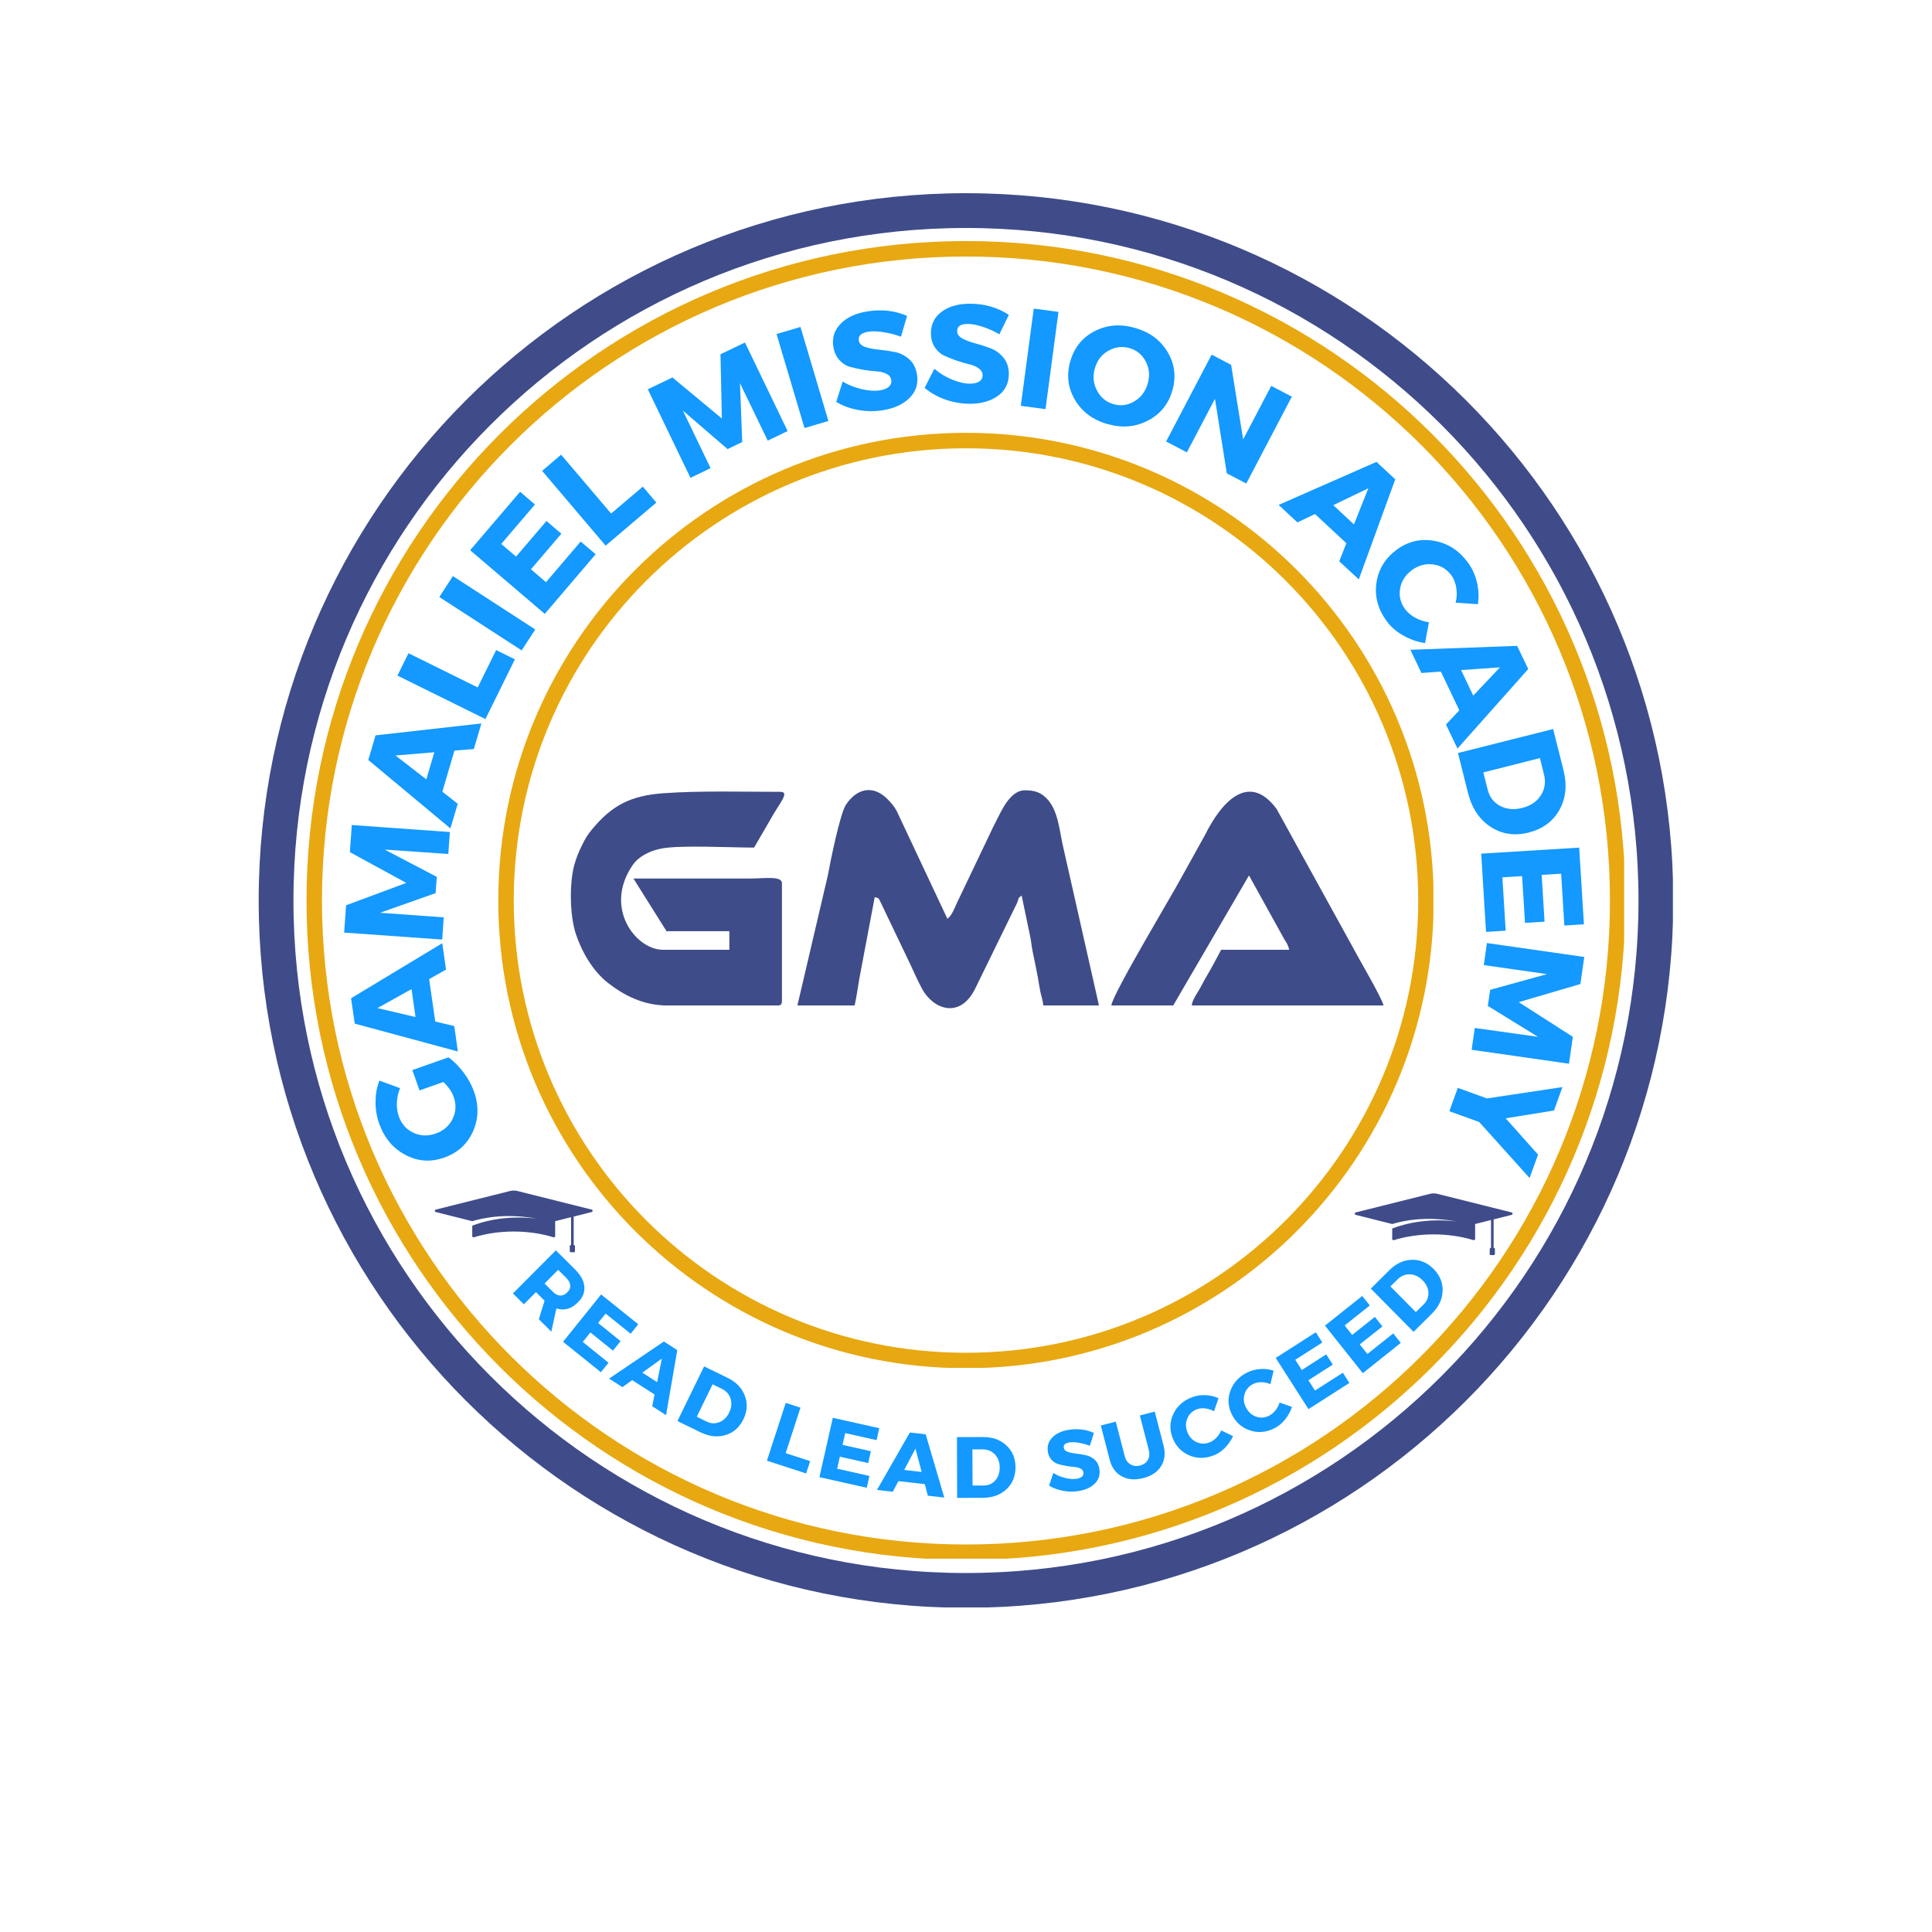 <svg version="1.0" preserveAspectRatio="xMidYMid meet" height="500" viewBox="0 0 375 375" zoomAndPan="magnify" width="500" xmlns:xlink="http://www.w3.org/1999/xlink" xmlns="http://www.w3.org/2000/svg"><defs><g></g><clipPath id="6587804b23"><path clip-rule="nonzero" d="M 50.211 37.5 L 324.711 37.5 L 324.711 312 L 50.211 312 Z M 50.211 37.5"></path></clipPath><clipPath id="0f157c00ba"><path clip-rule="nonzero" d="M 187.496 37.5 C 111.672 37.5 50.211 98.965 50.211 174.785 C 50.211 250.605 111.672 312.07 187.496 312.07 C 263.316 312.07 324.781 250.605 324.781 174.785 C 324.781 98.965 263.316 37.5 187.496 37.5 Z M 187.496 37.5"></path></clipPath><clipPath id="07b6f76193"><path clip-rule="nonzero" d="M 59.496 46.789 L 315.246 46.789 L 315.246 302.539 L 59.496 302.539 Z M 59.496 46.789"></path></clipPath><clipPath id="98fb9e8413"><path clip-rule="nonzero" d="M 187.496 46.789 C 116.805 46.789 59.496 104.094 59.496 174.785 C 59.496 245.477 116.805 302.785 187.496 302.785 C 258.188 302.785 315.492 245.477 315.492 174.785 C 315.492 104.094 258.188 46.789 187.496 46.789 Z M 187.496 46.789"></path></clipPath><clipPath id="c38fe61b0b"><path clip-rule="nonzero" d="M 96.719 84.012 L 278.219 84.012 L 278.219 265.512 L 96.719 265.512 Z M 96.719 84.012"></path></clipPath><clipPath id="8d03ffd7fd"><path clip-rule="nonzero" d="M 187.5 84.012 C 137.363 84.012 96.719 124.652 96.719 174.789 C 96.719 224.926 137.363 265.57 187.5 265.57 C 237.637 265.57 278.277 224.926 278.277 174.789 C 278.277 124.652 237.637 84.012 187.5 84.012 Z M 187.5 84.012"></path></clipPath><clipPath id="aee383b453"><path clip-rule="nonzero" d="M 84.344 231.055 L 115.094 231.055 L 115.094 243.055 L 84.344 243.055 Z M 84.344 231.055"></path></clipPath><clipPath id="ed3b759b36"><path clip-rule="nonzero" d="M 262.906 231.605 L 293.656 231.605 L 293.656 243.605 L 262.906 243.605 Z M 262.906 231.605"></path></clipPath></defs><g clip-path="url(#6587804b23)"><g clip-path="url(#0f157c00ba)"><path stroke-miterlimit="4" stroke-opacity="1" stroke-width="18" stroke="#3f4c89" d="M 183.049 0 C 81.95 0 0.002 81.953 0.002 183.047 C 0.002 284.141 81.95 366.094 183.049 366.094 C 284.143 366.094 366.096 284.141 366.096 183.047 C 366.096 81.953 284.143 0 183.049 0 Z M 183.049 0" stroke-linejoin="miter" fill="none" transform="matrix(0.75, 0, 0, 0.75, 50.209, 37.5)" stroke-linecap="butt"></path></g></g><g clip-path="url(#07b6f76193)"><g clip-path="url(#98fb9e8413)"><path stroke-miterlimit="4" stroke-opacity="1" stroke-width="8" stroke="#e7a811" d="M 170.666 0.002 C 76.41 0.002 -0.001 76.408 -0.001 170.663 C -0.001 264.918 76.41 341.33 170.666 341.33 C 264.921 341.33 341.327 264.918 341.327 170.663 C 341.327 76.408 264.921 0.002 170.666 0.002 Z M 170.666 0.002" stroke-linejoin="miter" fill="none" transform="matrix(0.75, 0, 0, 0.75, 59.497, 46.788)" stroke-linecap="butt"></path></g></g><g clip-path="url(#c38fe61b0b)"><g clip-path="url(#8d03ffd7fd)"><path stroke-miterlimit="4" stroke-opacity="1" stroke-width="8" stroke="#e7a811" d="M 121.04 0.001 C 54.191 0.001 -0.001 54.189 -0.001 121.038 C -0.001 187.887 54.191 242.08 121.04 242.08 C 187.889 242.08 242.077 187.887 242.077 121.038 C 242.077 54.189 187.889 0.001 121.04 0.001 Z M 121.04 0.001" stroke-linejoin="miter" fill="none" transform="matrix(0.75, 0, 0, 0.75, 96.72, 84.011)" stroke-linecap="butt"></path></g></g><g fill-opacity="1" fill="#1399ff"><g transform="translate(95.398, 222.167)"><g><path d="M -13.969 -10.516 L -15.359 -14.469 L -8.359 -16.938 C -7.328 -16.207 -6.348 -15.227 -5.422 -14 C -4.504 -12.77 -3.828 -11.535 -3.391 -10.297 C -2.43 -7.555 -2.504 -4.961 -3.609 -2.516 C -4.723 -0.066 -6.586 1.613 -9.203 2.531 C -11.797 3.445 -14.297 3.27 -16.703 2 C -19.117 0.738 -20.828 -1.312 -21.828 -4.156 C -22.297 -5.488 -22.52 -6.895 -22.5 -8.375 C -22.488 -9.863 -22.238 -11.211 -21.75 -12.422 L -17.734 -10.953 C -18.109 -10.098 -18.316 -9.18 -18.359 -8.203 C -18.41 -7.223 -18.285 -6.312 -17.984 -5.469 C -17.473 -4 -16.531 -2.941 -15.156 -2.297 C -13.789 -1.66 -12.352 -1.609 -10.844 -2.141 C -9.32 -2.672 -8.223 -3.617 -7.547 -4.984 C -6.879 -6.348 -6.812 -7.773 -7.344 -9.266 C -7.676 -10.234 -8.336 -11.195 -9.328 -12.156 Z M -13.969 -10.516"></path></g></g></g><g fill-opacity="1" fill="#1399ff"><g transform="translate(88.858, 203.952)"><g><path d="M -5.562 -13.906 L -4.375 -5.672 L -0.688 -4.797 L 0.016 0.141 L -20 -5.266 L -20.719 -10.188 L -3.016 -20.875 L -2.281 -15.75 Z M -8.984 -11.969 L -15.594 -8.281 L -8.203 -6.547 Z M -8.984 -11.969"></path></g></g></g><g fill-opacity="1" fill="#1399ff"><g transform="translate(85.69, 184.277)"><g><path d="M 1.625 -22.781 L 1.328 -18.516 L -11.031 -19.375 L -0.906 -14.078 L -1.141 -10.922 L -11.922 -7.109 L 0.438 -6.219 L 0.141 -1.906 L -18.891 -3.266 L -18.516 -8.562 L -6.828 -12.906 L -17.781 -18.875 L -17.406 -24.141 Z M 1.625 -22.781"></path></g></g></g><g fill-opacity="1" fill="#1399ff"><g transform="translate(87.471, 160.655)"><g><path d="M 0.734 -14.969 L -1.609 -6.984 L 1.375 -4.641 L -0.047 0.141 L -15.984 -13.141 L -14.578 -17.922 L 5.969 -20.234 L 4.5 -15.266 Z M -3.172 -14.641 L -10.703 -14.016 L -4.719 -9.375 Z M -3.172 -14.641"></path></g></g></g><g fill-opacity="1" fill="#1399ff"><g transform="translate(93.379, 141.274)"><g><path d="M -0.656 -7.844 L 2.922 -15.094 L 6.562 -13.297 L 0.844 -1.703 L -16.234 -10.141 L -14.094 -14.484 Z M -0.656 -7.844"></path></g></g></g><g fill-opacity="1" fill="#1399ff"><g transform="translate(100.221, 127.835)"><g><path d="M 3.672 -5.656 L 1.031 -1.594 L -14.953 -11.953 L -12.312 -16.016 Z M 3.672 -5.656"></path></g></g></g><g fill-opacity="1" fill="#1399ff"><g transform="translate(104.507, 120.611)"><g><path d="M -0.672 -22.688 L -7.219 -15.031 L -4.344 -12.578 L 1.562 -19.484 L 4.453 -17.016 L -1.453 -10.109 L 1.469 -7.609 L 8.203 -15.5 L 11.109 -13.031 L 1.234 -1.453 L -13.25 -13.812 L -3.562 -25.156 Z M -0.672 -22.688"></path></g></g></g><g fill-opacity="1" fill="#1399ff"><g transform="translate(116.1, 107.145)"><g><path d="M 2.516 -7.469 L 8.672 -12.688 L 11.297 -9.594 L 1.453 -1.234 L -10.875 -15.75 L -7.188 -18.891 Z M 2.516 -7.469"></path></g></g></g><g fill-opacity="1" fill="#1399ff"><g transform="translate(127.821, 97.496)"><g></g></g></g><g fill-opacity="1" fill="#1399ff"><g transform="translate(132.3, 93.575)"><g><path d="M 20.578 -9.906 L 16.719 -8.047 L 11.328 -19.203 L 11.766 -7.781 L 8.922 -6.406 L 0.25 -13.875 L 5.625 -2.703 L 1.719 -0.828 L -6.562 -18.016 L -1.781 -20.312 L 7.812 -12.344 L 7.547 -24.812 L 12.297 -27.094 Z M 20.578 -9.906"></path></g></g></g><g fill-opacity="1" fill="#1399ff"><g transform="translate(154.324, 83.634)"><g><path d="M 6.469 -1.922 L 1.828 -0.547 L -3.594 -18.797 L 1.047 -20.172 Z M 6.469 -1.922"></path></g></g></g><g fill-opacity="1" fill="#1399ff"><g transform="translate(162.314, 80.948)"><g><path d="M 6 -20.5 C 8.812 -20.957 11.395 -20.664 13.75 -19.625 L 12.562 -15.594 C 11.488 -16 10.359 -16.289 9.172 -16.469 C 7.984 -16.656 7.004 -16.688 6.234 -16.562 C 4.848 -16.332 4.227 -15.766 4.375 -14.859 C 4.469 -14.266 4.891 -13.844 5.641 -13.594 C 6.391 -13.352 7.27 -13.18 8.281 -13.078 C 9.301 -12.984 10.328 -12.832 11.359 -12.625 C 12.391 -12.426 13.312 -11.969 14.125 -11.25 C 14.945 -10.531 15.461 -9.539 15.672 -8.281 C 15.961 -6.477 15.484 -4.957 14.234 -3.719 C 12.992 -2.477 11.273 -1.68 9.078 -1.328 C 7.523 -1.066 5.941 -1.078 4.328 -1.359 C 2.711 -1.648 1.27 -2.176 0 -2.938 L 1.25 -6.891 C 2.332 -6.234 3.562 -5.742 4.938 -5.422 C 6.312 -5.098 7.5 -5.02 8.5 -5.188 C 9.258 -5.312 9.832 -5.547 10.219 -5.891 C 10.613 -6.242 10.766 -6.691 10.672 -7.234 C 10.586 -7.754 10.27 -8.145 9.719 -8.406 C 9.164 -8.676 8.508 -8.832 7.75 -8.875 C 6.988 -8.926 6.156 -9.023 5.25 -9.172 C 4.352 -9.328 3.504 -9.516 2.703 -9.734 C 1.91 -9.953 1.211 -10.395 0.609 -11.062 C 0.004 -11.727 -0.383 -12.582 -0.562 -13.625 C -0.844 -15.332 -0.383 -16.812 0.812 -18.062 C 2.008 -19.32 3.738 -20.133 6 -20.5 Z M 6 -20.5"></path></g></g></g><g fill-opacity="1" fill="#1399ff"><g transform="translate(178.987, 78.172)"><g><path d="M 9.328 -19.219 C 12.172 -19.207 14.672 -18.484 16.828 -17.047 L 14.984 -13.281 C 13.992 -13.875 12.926 -14.359 11.781 -14.734 C 10.633 -15.109 9.672 -15.297 8.891 -15.297 C 7.492 -15.305 6.797 -14.852 6.797 -13.938 C 6.785 -13.332 7.125 -12.844 7.812 -12.469 C 8.508 -12.102 9.352 -11.785 10.344 -11.516 C 11.332 -11.254 12.316 -10.938 13.297 -10.562 C 14.273 -10.188 15.109 -9.578 15.797 -8.734 C 16.484 -7.891 16.828 -6.832 16.828 -5.562 C 16.816 -3.727 16.094 -2.305 14.656 -1.297 C 13.219 -0.285 11.391 0.211 9.172 0.203 C 7.598 0.191 6.035 -0.082 4.484 -0.625 C 2.941 -1.176 1.609 -1.93 0.484 -2.891 L 2.375 -6.594 C 3.332 -5.758 4.461 -5.066 5.766 -4.516 C 7.066 -3.973 8.227 -3.703 9.25 -3.703 C 10.02 -3.703 10.625 -3.836 11.062 -4.109 C 11.508 -4.391 11.734 -4.805 11.734 -5.359 C 11.734 -5.879 11.484 -6.316 10.984 -6.672 C 10.484 -7.035 9.863 -7.301 9.125 -7.469 C 8.383 -7.645 7.578 -7.879 6.703 -8.172 C 5.836 -8.473 5.031 -8.797 4.281 -9.141 C 3.539 -9.492 2.926 -10.047 2.438 -10.797 C 1.945 -11.555 1.703 -12.461 1.703 -13.516 C 1.711 -15.254 2.41 -16.641 3.797 -17.672 C 5.191 -18.711 7.035 -19.227 9.328 -19.219 Z M 9.328 -19.219"></path></g></g></g><g fill-opacity="1" fill="#1399ff"><g transform="translate(196.245, 78.525)"><g><path d="M 6.688 0.891 L 1.891 0.25 L 4.406 -18.625 L 9.203 -17.984 Z M 6.688 0.891"></path></g></g></g><g fill-opacity="1" fill="#1399ff"><g transform="translate(204.496, 79.101)"><g><path d="M 15.812 -15.453 C 18.656 -14.641 20.766 -13.078 22.141 -10.766 C 23.516 -8.453 23.82 -5.969 23.062 -3.312 C 22.301 -0.656 20.711 1.297 18.297 2.547 C 15.891 3.797 13.273 4.016 10.453 3.203 C 7.629 2.398 5.531 0.836 4.156 -1.484 C 2.781 -3.805 2.477 -6.305 3.25 -8.984 C 4.02 -11.66 5.598 -13.609 7.984 -14.828 C 10.379 -16.055 12.988 -16.266 15.812 -15.453 Z M 14.75 -11.531 C 13.312 -11.938 11.938 -11.766 10.625 -11.016 C 9.32 -10.273 8.453 -9.133 8.016 -7.594 C 7.578 -6.062 7.719 -4.625 8.438 -3.281 C 9.156 -1.938 10.219 -1.062 11.625 -0.656 C 13.039 -0.25 14.395 -0.43 15.688 -1.203 C 16.977 -1.973 17.844 -3.125 18.281 -4.656 C 18.719 -6.195 18.586 -7.625 17.891 -8.938 C 17.203 -10.258 16.156 -11.125 14.75 -11.531 Z M 14.75 -11.531"></path></g></g></g><g fill-opacity="1" fill="#1399ff"><g transform="translate(224.652, 84.803)"><g><path d="M 17.25 9.047 L 13.469 7.078 L 11.172 -7.391 L 5.719 3 L 1.688 0.891 L 10.531 -15.969 L 14.312 -13.984 L 16.641 0.484 L 22.094 -9.906 L 26.094 -7.812 Z M 17.25 9.047"></path></g></g></g><g fill-opacity="1" fill="#1399ff"><g transform="translate(243.061, 95.007)"><g></g></g></g><g fill-opacity="1" fill="#1399ff"><g transform="translate(248.286, 98.1)"><g><path d="M 13.047 7.344 L 6.953 1.672 L 3.547 3.297 L -0.109 -0.094 L 18.891 -8.453 L 22.531 -5.062 L 15.453 14.359 L 11.656 10.844 Z M 14.516 3.688 L 17.312 -3.328 L 10.5 -0.047 Z M 14.516 3.688"></path></g></g></g><g fill-opacity="1" fill="#1399ff"><g transform="translate(263.01, 111.823)"><g><path d="M 21.906 -2.641 C 22.75 -1.504 23.336 -0.211 23.672 1.234 C 24.004 2.68 24.062 4.086 23.844 5.453 L 19.531 5.156 C 19.77 4.207 19.812 3.254 19.656 2.297 C 19.508 1.336 19.188 0.516 18.688 -0.172 C 17.789 -1.379 16.613 -2.078 15.156 -2.266 C 13.695 -2.461 12.336 -2.102 11.078 -1.188 C 9.785 -0.238 9.008 0.957 8.75 2.406 C 8.5 3.863 8.82 5.195 9.719 6.406 C 10.188 7.051 10.832 7.602 11.656 8.062 C 12.488 8.531 13.383 8.828 14.344 8.953 L 13.594 13 C 12.133 12.789 10.734 12.305 9.391 11.547 C 8.047 10.797 6.961 9.859 6.141 8.734 C 4.441 6.422 3.781 3.941 4.156 1.297 C 4.539 -1.336 5.859 -3.484 8.109 -5.141 C 10.316 -6.754 12.738 -7.32 15.375 -6.844 C 18.02 -6.375 20.195 -4.973 21.906 -2.641 Z M 21.906 -2.641"></path></g></g></g><g fill-opacity="1" fill="#1399ff"><g transform="translate(273.817, 126.25)"><g><path d="M 9.438 11.625 L 5.859 4.109 L 2.078 4.375 L -0.062 -0.125 L 20.656 -0.891 L 22.812 3.609 L 9.078 19.047 L 6.844 14.375 Z M 12.141 8.766 L 17.328 3.281 L 9.781 3.812 Z M 12.141 8.766"></path></g></g></g><g fill-opacity="1" fill="#1399ff"><g transform="translate(282.523, 144.317)"><g><path d="M 18.938 -2.812 L 20.938 5.125 C 21.676 8.039 21.422 10.617 20.172 12.859 C 18.922 15.109 16.926 16.582 14.188 17.281 C 11.469 17.969 9.016 17.602 6.828 16.188 C 4.641 14.77 3.172 12.578 2.422 9.609 L 0.469 1.844 Z M 16.375 2.828 L 5.391 5.609 L 6.234 8.953 C 6.598 10.398 7.406 11.453 8.656 12.109 C 9.906 12.773 11.336 12.906 12.953 12.5 C 14.578 12.094 15.781 11.273 16.562 10.047 C 17.344 8.816 17.539 7.457 17.156 5.969 Z M 16.375 2.828"></path></g></g></g><g fill-opacity="1" fill="#1399ff"><g transform="translate(287.392, 163.786)"><g><path d="M 16.25 15.859 L 15.625 5.797 L 11.844 6.031 L 12.406 15.109 L 8.609 15.344 L 8.047 6.266 L 4.219 6.5 L 4.859 16.859 L 1.047 17.094 L 0.109 1.906 L 19.125 0.734 L 20.047 15.625 Z M 16.25 15.859"></path></g></g></g><g fill-opacity="1" fill="#1399ff"><g transform="translate(288.88, 181.154)"><g><path d="M -3.234 22.609 L -2.625 18.375 L 9.641 20.094 L -0.094 14.094 L 0.359 10.969 L 11.391 7.922 L -0.875 6.172 L -0.266 1.891 L 18.625 4.594 L 17.875 9.844 L 5.906 13.359 L 16.406 20.094 L 15.656 25.312 Z M -3.234 22.609"></path></g></g></g><g fill-opacity="1" fill="#1399ff"><g transform="translate(285.3, 204.657)"><g><path d="M 1.812 13.125 L -3.984 11.031 L -2.344 6.5 L 3.312 8.547 L 17.969 6.344 L 16.328 10.891 L 6.953 12.406 L 13.234 19.453 L 11.594 24 Z M 1.812 13.125"></path></g></g></g><g clip-path="url(#aee383b453)"><path fill-rule="nonzero" fill-opacity="1" d="M 114.828 234.777 L 100.445 231.176 C 99.961 231.055 99.461 231.055 98.988 231.176 L 84.594 234.777 C 84.344 234.836 84.344 235.199 84.594 235.258 L 91.664 237.031 C 95.668 235.844 99.973 235.781 104.066 236.508 C 99.922 236.043 95.559 236.406 91.664 237.906 L 91.664 239.926 C 91.664 240.098 91.824 240.207 91.984 240.156 C 94.281 239.453 96.914 239.039 99.711 239.039 C 102.508 239.039 105.141 239.453 107.445 240.156 C 107.605 240.207 107.758 240.098 107.758 239.926 L 107.758 237.031 L 110.844 236.254 L 110.844 241.668 L 110.797 241.668 C 110.684 241.668 110.594 241.758 110.594 241.867 L 110.594 242.863 C 110.594 242.973 110.684 243.062 110.797 243.062 L 111.398 243.062 C 111.508 243.062 111.602 242.973 111.602 242.863 L 111.602 241.867 C 111.602 241.758 111.508 241.668 111.398 241.668 L 111.348 241.668 L 111.348 236.133 L 114.828 235.258 C 115.09 235.199 115.09 234.836 114.828 234.777 Z M 114.828 234.777" fill="#3f4c89"></path></g><g clip-path="url(#ed3b759b36)"><path fill-rule="nonzero" fill-opacity="1" d="M 293.391 235.328 L 279.008 231.727 C 278.523 231.605 278.02 231.605 277.547 231.727 L 263.156 235.328 C 262.902 235.387 262.902 235.75 263.156 235.809 L 270.227 237.582 C 274.23 236.395 278.535 236.332 282.629 237.059 C 278.484 236.594 274.117 236.957 270.227 238.457 L 270.227 240.477 C 270.227 240.648 270.387 240.758 270.547 240.707 C 272.84 240.004 275.477 239.594 278.273 239.594 C 281.07 239.594 283.703 240.004 286.008 240.707 C 286.168 240.758 286.32 240.648 286.32 240.477 L 286.32 237.582 L 289.406 236.805 L 289.406 242.219 L 289.355 242.219 C 289.246 242.219 289.156 242.309 289.156 242.418 L 289.156 243.414 C 289.156 243.523 289.246 243.613 289.355 243.613 L 289.961 243.613 C 290.07 243.613 290.16 243.523 290.16 243.414 L 290.16 242.418 C 290.16 242.309 290.07 242.219 289.961 242.219 L 289.91 242.219 L 289.91 236.684 L 293.391 235.809 C 293.652 235.75 293.652 235.387 293.391 235.328 Z M 293.391 235.328" fill="#3f4c89"></path></g><path fill-rule="evenodd" fill-opacity="1" d="M 154.773 195.164 L 165.879 195.164 C 166.234 193.641 166.516 191.629 166.777 190.055 L 169.781 174.129 C 170.746 174.387 170.453 174.293 170.914 175.102 L 176.066 185.871 C 177.086 187.93 177.871 189.914 178.988 191.957 C 181.203 196 186.387 197.809 189.297 191.863 L 197.387 175.316 C 197.891 174.18 197.406 174.488 198.301 173.828 L 199.91 181.535 C 200.133 182.445 200.211 183.562 200.375 184.375 C 200.742 186.219 201.09 187.766 201.43 189.629 C 201.625 190.695 201.723 191.48 201.922 192.441 C 202.113 193.355 202.422 194.176 202.504 195.164 L 213.309 195.164 L 206.336 164.285 C 205.656 161.391 205.422 157.359 203.238 155.066 C 201.984 153.75 200.812 153.398 198.902 153.398 C 196.449 153.398 194.801 156.473 193.898 158.305 C 193.328 159.457 192.777 160.438 192.301 161.512 L 185.797 175.133 C 185.258 176.297 184.777 177.688 183.891 178.336 L 174.379 158.113 C 173.816 156.805 173.191 156.055 172.266 155.117 C 169.465 152.27 166.285 153.035 164.188 156.211 C 163.078 157.898 161.203 167.004 160.699 169.844 Z M 154.773 195.164" fill="#3e4c89"></path><path fill-rule="evenodd" fill-opacity="1" d="M 129.559 195.164 L 150.871 195.164 C 151.562 195.164 151.773 194.957 151.773 194.262 L 151.773 171.426 C 151.773 169.953 148.363 170.523 145.469 170.523 L 122.953 170.523 L 129.094 180.305 C 129.723 180.848 128.676 180.742 129.859 180.742 L 141.566 180.742 L 141.566 184.348 L 128.656 184.348 C 123.438 184.348 117.113 176.254 122.777 167.945 C 124.016 166.129 126.32 165.07 128.516 164.676 C 132.219 164.008 141.969 164.516 146.367 164.516 L 149.57 159.004 C 151.172 156.039 153.422 153.695 151.473 153.695 C 144.227 153.695 135.648 153.453 128.637 153.977 C 122.41 154.441 118.754 156.328 114.918 160.977 C 113.949 162.148 113.668 162.664 112.945 164.109 C 112.332 165.34 111.898 166.391 111.504 167.773 C 110.504 171.258 110.547 177.656 111.805 181.387 C 112.984 184.887 115.137 188.543 118.02 190.789 C 121.203 193.27 124.949 195.164 129.559 195.164 Z M 129.559 195.164" fill="#3e4c89"></path><path fill-rule="evenodd" fill-opacity="1" d="M 215.711 195.164 L 227.719 195.164 L 242.43 169.922 L 249.277 182.301 C 249.762 183.09 250 183.344 250.234 184.348 L 237.023 184.348 C 236.043 186.199 235.25 187.73 234.148 189.582 C 233.551 190.586 233.25 191.277 232.648 192.289 C 232.152 193.121 231.402 194.191 231.32 195.164 L 268.543 195.164 C 268.176 193.578 263.609 185.859 262.738 184.148 L 247.797 157.035 C 242.238 149.52 236.844 156.105 233.926 162.012 L 229.422 170.125 C 227.52 173.691 215.891 193.02 215.711 195.164 Z M 215.711 195.164" fill="#3e4c89"></path><g fill-opacity="1" fill="#1399ff"><g transform="translate(98.716, 250.211)"><g><path d="M 5.875 5.859 L 6.984 2.266 L 6.922 2.188 L 5.312 0.594 L 2.969 2.953 L 0.844 0.844 L 9.172 -7.516 L 12.906 -3.812 C 14.008 -2.707 14.609 -1.598 14.703 -0.484 C 14.805 0.617 14.395 1.633 13.469 2.562 C 12.188 3.852 10.789 4.25 9.281 3.75 L 8.297 8.266 Z M 6.984 -1.078 L 8.594 0.516 C 9.051 0.984 9.52 1.227 10 1.25 C 10.488 1.281 10.953 1.078 11.391 0.641 C 11.816 0.211 12.008 -0.238 11.969 -0.719 C 11.938 -1.195 11.691 -1.672 11.234 -2.141 L 9.625 -3.734 Z M 6.984 -1.078"></path></g></g></g><g fill-opacity="1" fill="#1399ff"><g transform="translate(108.365, 259.691)"><g><path d="M 14.047 -0.812 L 9.188 -4.719 L 7.719 -2.906 L 12.094 0.625 L 10.609 2.469 L 6.234 -1.062 L 4.75 0.781 L 9.75 4.812 L 8.266 6.656 L 0.922 0.75 L 8.312 -8.438 L 15.516 -2.656 Z M 14.047 -0.812"></path></g></g></g><g fill-opacity="1" fill="#1399ff"><g transform="translate(118.283, 267.636)"><g><path d="M 8.766 3.031 L 4.422 0.25 L 2.531 1.609 L -0.062 -0.047 L 10.578 -7.25 L 13.172 -5.578 L 11 7.047 L 8.312 5.312 Z M 9.266 0.641 L 10.188 -3.938 L 6.391 -1.203 Z M 9.266 0.641"></path></g></g></g><g fill-opacity="1" fill="#1399ff"><g transform="translate(130.431, 275.312)"><g><path d="M 6.234 -10.094 L 10.797 -7.875 C 12.453 -7.062 13.566 -5.906 14.141 -4.406 C 14.711 -2.914 14.617 -1.383 13.859 0.188 C 13.086 1.758 11.93 2.773 10.391 3.234 C 8.848 3.703 7.223 3.52 5.516 2.688 L 1.062 0.516 Z M 7.891 -6.625 L 4.812 -0.328 L 6.734 0.625 C 7.555 1.02 8.375 1.055 9.188 0.734 C 10 0.422 10.633 -0.195 11.094 -1.125 C 11.551 -2.062 11.645 -2.957 11.375 -3.812 C 11.113 -4.676 10.551 -5.316 9.688 -5.734 Z M 7.891 -6.625"></path></g></g></g><g fill-opacity="1" fill="#1399ff"><g transform="translate(143.155, 281.278)"><g></g></g></g><g fill-opacity="1" fill="#1399ff"><g transform="translate(147.733, 283.149)"><g><path d="M 4.766 -1.094 L 9.516 0.453 L 8.734 2.844 L 1.125 0.375 L 4.781 -10.844 L 7.641 -9.922 Z M 4.766 -1.094"></path></g></g></g><g fill-opacity="1" fill="#1399ff"><g transform="translate(157.896, 286.448)"><g><path d="M 12.25 -6.922 L 6.156 -8.281 L 5.641 -6 L 11.141 -4.766 L 10.625 -2.469 L 5.125 -3.703 L 4.594 -1.375 L 10.859 0.031 L 10.344 2.328 L 1.156 0.266 L 3.75 -11.25 L 12.766 -9.234 Z M 12.25 -6.922"></path></g></g></g><g fill-opacity="1" fill="#1399ff"><g transform="translate(170.301, 289.208)"><g><path d="M 9.203 -1.141 L 4.078 -1.719 L 2.984 0.344 L -0.078 -0.016 L 6.297 -11.156 L 9.375 -10.812 L 12.984 1.469 L 9.797 1.109 Z M 8.594 -3.5 L 7.391 -8.031 L 5.203 -3.891 Z M 8.594 -3.5"></path></g></g></g><g fill-opacity="1" fill="#1399ff"><g transform="translate(184.589, 290.743)"><g><path d="M 1.156 -11.797 L 6.219 -11.812 C 8.07 -11.82 9.582 -11.281 10.75 -10.188 C 11.926 -9.102 12.516 -7.688 12.516 -5.938 C 12.516 -4.188 11.926 -2.766 10.75 -1.672 C 9.57 -0.578 8.035 -0.023 6.141 -0.016 L 1.188 0 Z M 4.156 -9.422 L 4.188 -2.406 L 6.328 -2.406 C 7.242 -2.406 7.992 -2.727 8.578 -3.375 C 9.16 -4.031 9.453 -4.875 9.453 -5.906 C 9.453 -6.945 9.141 -7.789 8.516 -8.438 C 7.898 -9.094 7.113 -9.422 6.156 -9.422 Z M 4.156 -9.422"></path></g></g></g><g fill-opacity="1" fill="#1399ff"><g transform="translate(198.64, 290.488)"><g></g></g></g><g fill-opacity="1" fill="#1399ff"><g transform="translate(203.618, 290.174)"><g><path d="M 3.906 -12.656 C 5.645 -12.914 7.242 -12.711 8.703 -12.047 L 7.922 -9.547 C 7.254 -9.805 6.551 -10 5.812 -10.125 C 5.082 -10.25 4.477 -10.273 4 -10.203 C 3.145 -10.078 2.766 -9.734 2.859 -9.172 C 2.91 -8.797 3.16 -8.531 3.609 -8.375 C 4.066 -8.219 4.609 -8.102 5.234 -8.031 C 5.867 -7.957 6.504 -7.852 7.141 -7.719 C 7.785 -7.582 8.359 -7.289 8.859 -6.844 C 9.359 -6.395 9.664 -5.781 9.781 -5 C 9.945 -3.875 9.633 -2.93 8.844 -2.172 C 8.062 -1.422 6.992 -0.945 5.641 -0.75 C 4.672 -0.602 3.688 -0.625 2.688 -0.812 C 1.688 -1 0.797 -1.332 0.016 -1.812 L 0.828 -4.266 C 1.492 -3.848 2.25 -3.531 3.094 -3.312 C 3.945 -3.102 4.688 -3.047 5.312 -3.141 C 5.789 -3.211 6.148 -3.352 6.391 -3.562 C 6.629 -3.77 6.723 -4.047 6.672 -4.391 C 6.629 -4.703 6.441 -4.945 6.109 -5.125 C 5.773 -5.301 5.367 -5.406 4.891 -5.438 C 4.422 -5.477 3.906 -5.547 3.344 -5.641 C 2.789 -5.734 2.27 -5.852 1.781 -6 C 1.289 -6.145 0.852 -6.426 0.469 -6.844 C 0.094 -7.27 -0.141 -7.801 -0.234 -8.438 C -0.391 -9.508 -0.094 -10.426 0.656 -11.188 C 1.414 -11.957 2.5 -12.445 3.906 -12.656 Z M 3.906 -12.656"></path></g></g></g><g fill-opacity="1" fill="#1399ff"><g transform="translate(215.665, 288.363)"><g><path d="M 8.469 -14.375 L 10.188 -7.75 C 10.57 -6.238 10.41 -4.914 9.703 -3.781 C 9.004 -2.656 7.852 -1.883 6.25 -1.469 C 4.633 -1.051 3.238 -1.164 2.062 -1.812 C 0.883 -2.457 0.102 -3.535 -0.281 -5.047 L -2 -11.672 L 0.906 -12.422 L 2.625 -5.797 C 2.812 -5.035 3.18 -4.484 3.734 -4.141 C 4.297 -3.805 4.93 -3.727 5.641 -3.906 C 6.336 -4.094 6.836 -4.461 7.141 -5.016 C 7.441 -5.566 7.492 -6.227 7.297 -7 L 5.578 -13.625 Z M 8.469 -14.375"></path></g></g></g><g fill-opacity="1" fill="#1399ff"><g transform="translate(229.312, 284.723)"><g><path d="M 2.047 -13.516 C 2.879 -13.828 3.754 -13.961 4.672 -13.922 C 5.586 -13.891 6.43 -13.691 7.203 -13.328 L 6.328 -10.797 C 5.797 -11.098 5.227 -11.281 4.625 -11.344 C 4.031 -11.414 3.488 -11.363 3 -11.188 C 2.125 -10.852 1.508 -10.266 1.156 -9.422 C 0.801 -8.586 0.797 -7.719 1.141 -6.812 C 1.484 -5.883 2.066 -5.223 2.891 -4.828 C 3.711 -4.441 4.562 -4.414 5.438 -4.75 C 5.895 -4.914 6.332 -5.207 6.75 -5.625 C 7.164 -6.051 7.492 -6.535 7.734 -7.078 L 10.016 -5.969 C 9.641 -5.133 9.113 -4.375 8.438 -3.688 C 7.77 -3.008 7.035 -2.52 6.234 -2.219 C 4.566 -1.582 2.973 -1.598 1.453 -2.266 C -0.055 -2.93 -1.117 -4.07 -1.734 -5.688 C -2.328 -7.281 -2.266 -8.82 -1.547 -10.312 C -0.828 -11.812 0.367 -12.879 2.047 -13.516 Z M 2.047 -13.516"></path></g></g></g><g fill-opacity="1" fill="#1399ff"><g transform="translate(241.425, 280.057)"><g><path d="M 0.625 -13.641 C 1.414 -14.035 2.27 -14.266 3.188 -14.328 C 4.113 -14.398 4.977 -14.289 5.781 -14 L 5.156 -11.391 C 4.594 -11.641 4.008 -11.766 3.406 -11.766 C 2.812 -11.773 2.285 -11.664 1.828 -11.438 C 0.984 -11.008 0.426 -10.359 0.156 -9.484 C -0.113 -8.617 -0.031 -7.754 0.406 -6.891 C 0.852 -6.004 1.504 -5.406 2.359 -5.094 C 3.223 -4.789 4.078 -4.852 4.922 -5.281 C 5.359 -5.5 5.758 -5.836 6.125 -6.297 C 6.5 -6.754 6.77 -7.266 6.938 -7.828 L 9.344 -6.969 C 9.062 -6.102 8.617 -5.297 8.016 -4.547 C 7.422 -3.805 6.738 -3.238 5.969 -2.844 C 4.375 -2.039 2.789 -1.895 1.219 -2.406 C -0.352 -2.914 -1.531 -3.941 -2.312 -5.484 C -3.07 -7.004 -3.172 -8.539 -2.609 -10.094 C -2.047 -11.656 -0.969 -12.836 0.625 -13.641 Z M 0.625 -13.641"></path></g></g></g><g fill-opacity="1" fill="#1399ff"><g transform="translate(252.975, 274.152)"><g><path d="M 3.688 -13.578 L -1.562 -10.219 L -0.297 -8.234 L 4.438 -11.266 L 5.719 -9.281 L 0.984 -6.25 L 2.266 -4.25 L 7.672 -7.703 L 8.938 -5.719 L 1 -0.641 L -5.359 -10.578 L 2.422 -15.562 Z M 3.688 -13.578"></path></g></g></g><g fill-opacity="1" fill="#1399ff"><g transform="translate(263.597, 267.266)"><g><path d="M 2.281 -13.875 L -2.594 -10 L -1.141 -8.156 L 3.266 -11.656 L 4.734 -9.812 L 0.328 -6.312 L 1.812 -4.453 L 6.828 -8.453 L 8.297 -6.609 L 0.922 -0.734 L -6.422 -9.969 L 0.812 -15.719 Z M 2.281 -13.875"></path></g></g></g><g fill-opacity="1" fill="#1399ff"><g transform="translate(273.526, 259.336)"><g><path d="M -7.453 -9.219 L -3.859 -12.781 C -2.535 -14.094 -1.078 -14.77 0.516 -14.812 C 2.109 -14.852 3.52 -14.254 4.75 -13.016 C 5.977 -11.766 6.555 -10.332 6.484 -8.719 C 6.422 -7.113 5.711 -5.645 4.359 -4.312 L 0.844 -0.828 Z M -3.641 -9.641 L 1.281 -4.656 L 2.812 -6.156 C 3.457 -6.801 3.766 -7.555 3.734 -8.422 C 3.703 -9.297 3.32 -10.098 2.594 -10.828 C 1.863 -11.566 1.051 -11.953 0.156 -11.984 C -0.738 -12.023 -1.531 -11.711 -2.219 -11.047 Z M -3.641 -9.641"></path></g></g></g></svg>